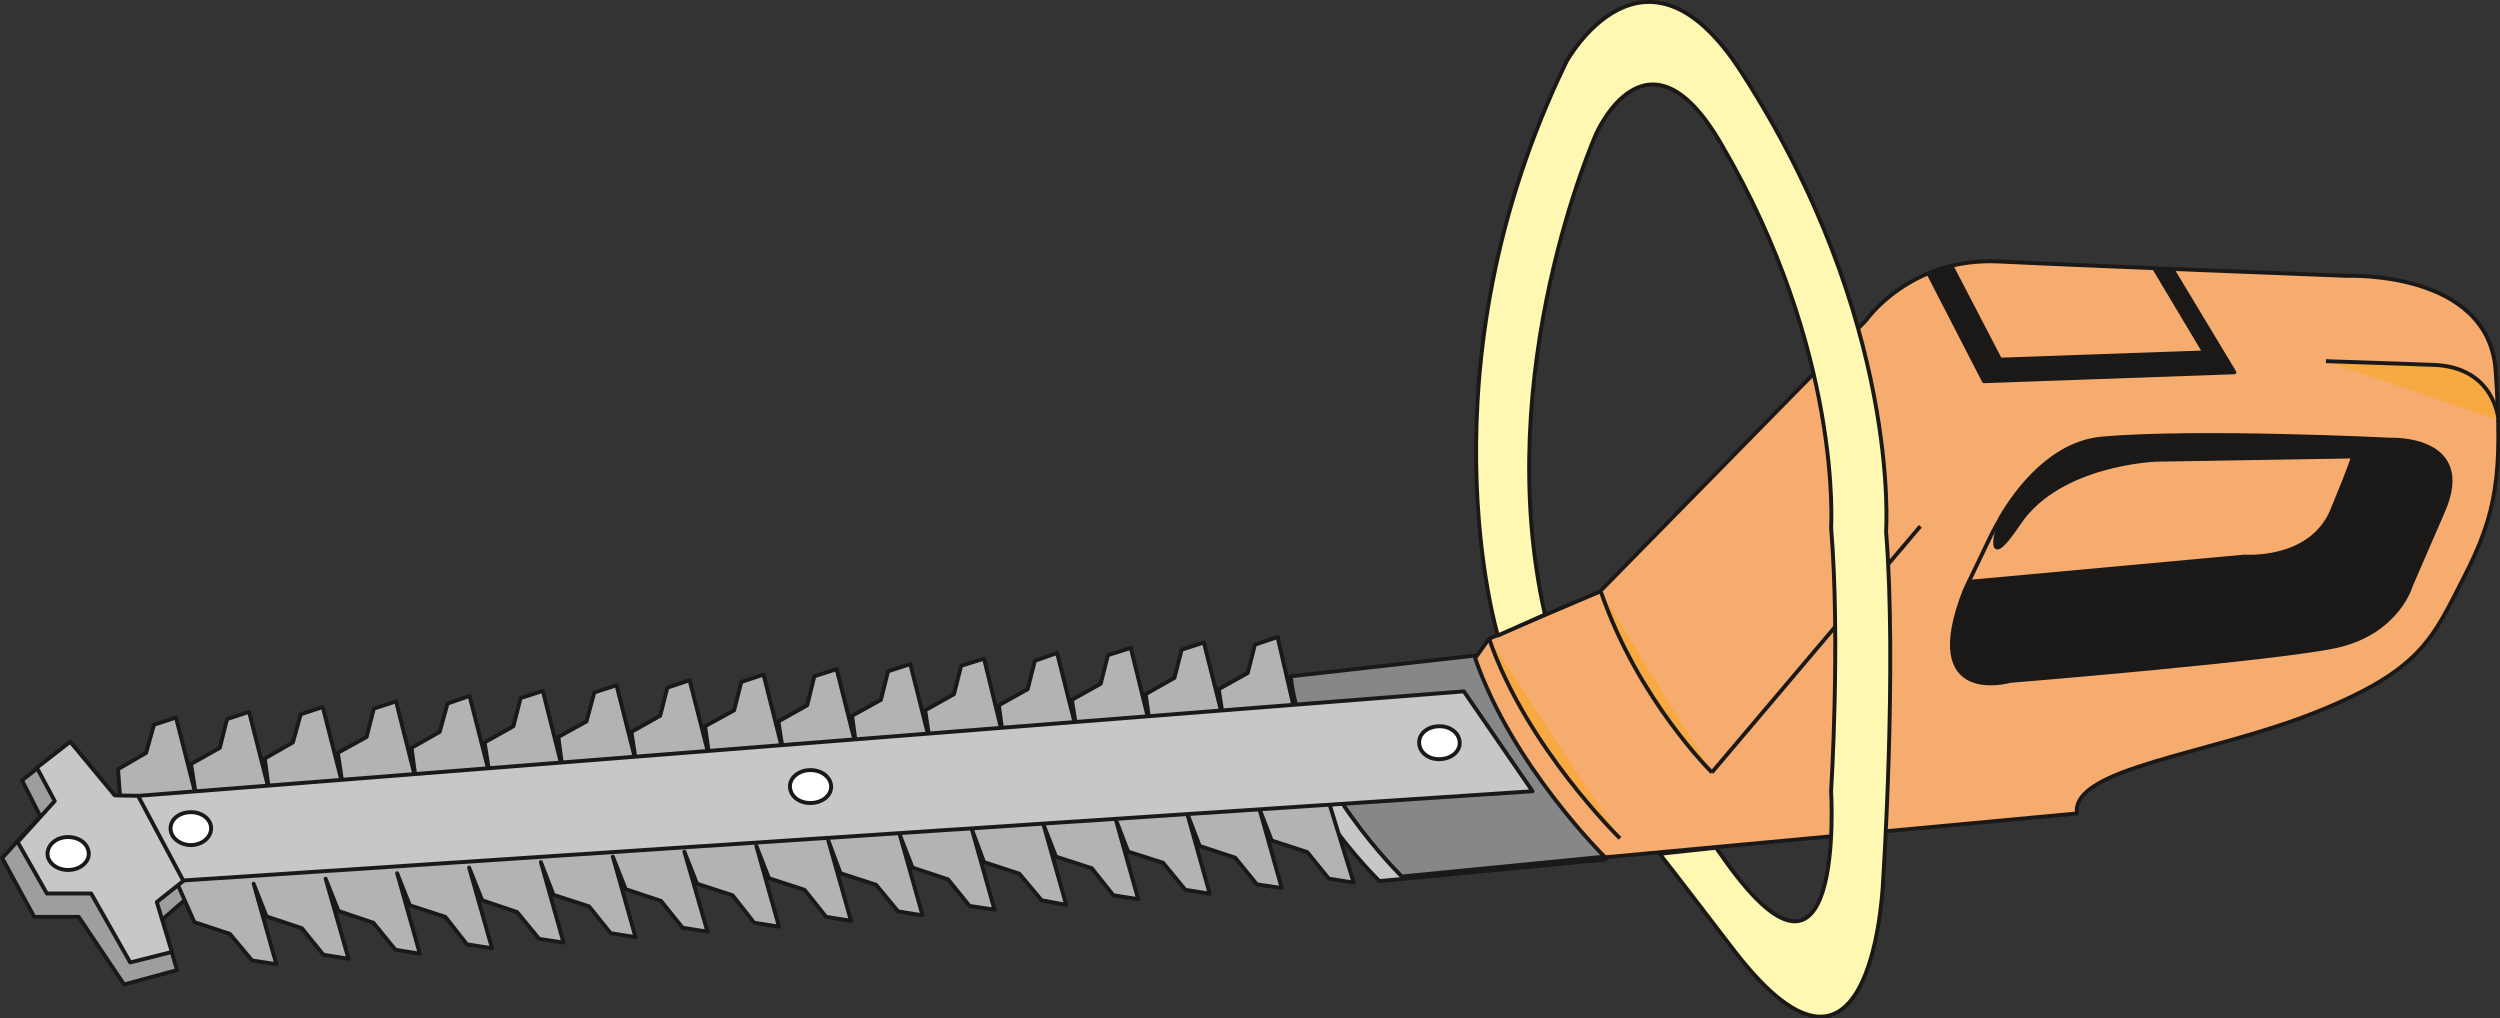 <svg xmlns="http://www.w3.org/2000/svg" version="1.2" width="433.247" height="46.69mm" viewBox="0 0 11463 4669" preserveAspectRatio="xMidYMid" fill-rule="evenodd" stroke-width="28.222" stroke-linejoin="round" xml:space="preserve"><rect x="0" y="0" width="11463" height="4669" fill="#333333" stroke="none"/><defs class="ClipPathGroup"><clipPath id="a" clipPathUnits="userSpaceOnUse"><path d="M0 0h11463v4669H0z"/></clipPath></defs><g class="SlideGroup"><g class="Slide" clip-path="url(#a)"><g class="Page"><g class="com.sun.star.drawing.ClosedBezierShape"><path class="BoundingBox" fill="none" d="M5804 2995h1574v1056H5804z"/><path fill="#C5C7C8" d="m7362 3941-1037 99s-458-443-511-919l1055-116 493 936Z"/><path fill="none" stroke="#1B1918" stroke-width="18" stroke-linejoin="miter" d="m7362 3941-1037 99s-458-443-511-919l1055-116 493 936Z"/></g><g class="com.sun.star.drawing.ClosedBezierShape"><path class="BoundingBox" fill="none" d="M5908 2972h1576v1058H5908z"/><path fill="#868789" d="m7468 3917-1040 102s-457-442-510-918l1057-119 493 935Z"/><path fill="none" stroke="#1B1918" stroke-width="18" stroke-linejoin="miter" d="m7468 3917-1040 102s-457-442-510-918l1057-119 493 935Z"/></g><g class="com.sun.star.drawing.ClosedBezierShape"><path class="BoundingBox" fill="none" d="M6753 1189h4713v2753H6753z"/><path fill="#F7AC6F" d="m6827 2929 508-216 1222-1245s200-289 608-269c406 20 1600 66 1600 66s645-26 678 434c33 473 5 654-142 941s-196 431-683 626c-488 195-1120 254-1095 464l-2163 201s-426-419-596-913l63-89Z"/><path fill="none" stroke="#1B1918" stroke-width="18" stroke-linejoin="miter" d="m6827 2929 508-216 1222-1245s200-289 608-269c406 20 1600 66 1600 66s645-26 678 434c33 473 5 654-142 941s-196 431-683 626c-488 195-1120 254-1095 464l-2163 201s-426-419-596-913l63-89Z"/></g><g class="com.sun.star.drawing.ClosedBezierShape"><path class="BoundingBox" fill="none" d="M10665 1656h793v271h-793z"/><path fill="#F8A941" d="M11456 1926s-15-243-298-253c-336-12-493-17-493-17l791 270Z"/></g><g fill="none" class="com.sun.star.drawing.OpenBezierShape"><path class="BoundingBox" d="M10664 1647h802v281h-802z"/><path stroke="#1B1918" stroke-width="18" stroke-linejoin="miter" d="M11456 1926s-15-243-298-253c-336-12-493-17-493-17"/></g><g class="com.sun.star.drawing.ClosedBezierShape"><path class="BoundingBox" fill="none" d="M9027 2372h150v297h-150z"/><path fill="#FFF" d="m9027 2668 97-202s18-39 51-94l-148 296Z"/></g><g fill="none" class="com.sun.star.drawing.OpenBezierShape"><path class="BoundingBox" d="M9018 2367h166v306h-166z"/><path stroke="#1B1918" stroke-width="18" stroke-linejoin="miter" d="m9027 2668 97-202s18-39 51-94"/></g><g class="com.sun.star.drawing.ClosedBezierShape"><path class="BoundingBox" fill="none" d="M8941 1986h2306v1158H8941z"/><path fill="#1B1918" d="M9174 2372s-97 296 86 23c186-272 626-287 626-287l903-15s0 17-97 251c-100 232-400 208-400 208l-1265 116-18 38c-210 536 208 416 208 416s1215-99 1496-160c282-63 342-279 342-279l148-341c147-341-241-326-241-326s-885-44-1325-5c-227 21-387 231-463 361Z"/><path fill="none" stroke="#1B1918" stroke-width="18" stroke-linejoin="miter" d="M9174 2372s-97 296 86 23c186-272 626-287 626-287l903-15s0 17-97 251c-100 232-400 208-400 208l-1265 116-18 38c-210 536 208 416 208 416s1215-99 1496-160c282-63 342-279 342-279l148-341c147-341-241-326-241-326s-885-44-1325-5c-227 21-387 231-463 361Z"/></g><g class="com.sun.star.drawing.PolyPolygonShape"><path class="BoundingBox" fill="none" d="M-1 3435h883v1091H-1z"/><path fill="#9C9E9F" d="m569 4514 243-66-69-231 127-110-157-389-245 35-203-304-164 129 84 165-175 191 147 270h204l208 310Z"/><path fill="none" stroke="#1B1918" stroke-width="18" stroke-linejoin="miter" d="m569 4514 243-66-69-231 127-110-157-389-245 35-203-304-164 129 84 165-175 191 147 270h204l208 310Z"/></g><g class="com.sun.star.drawing.PolyPolygonShape"><path class="BoundingBox" fill="none" d="M789 3625h5432v809H789z"/><path fill="#B1B3B4" d="m803 4029 88 199 163 54 102 122 111 17-104-369 59 150 162 54 99 122 115 18-105-367 59 148 160 54 101 124 112 18-104-369 58 147 163 53 99 126 115 18-105-370 60 150 160 54 101 123 112 17-104-369 58 150 163 53 99 123 114 18-104-369 59 149 162 54 99 123 114 18-106-367 58 147 163 53 99 126 114 18-104-370 58 148 163 53 99 124 114 18-104-368 56 150 163 53 101 122 112 18-104-369 58 150 163 54 99 122 114 17-104-369 56 151 162 53 102 122 113 21-105-370 58 149 164 53 99 124 114 18-104-369 58 151 160 51 102 124 112 18-104-370 58 151 163 54 99 122 114 17-104-369 58 151 163 53 99 122 114 18-127-412-5277 394Z"/><path fill="none" stroke="#1B1918" stroke-width="18" stroke-linejoin="miter" d="m803 4029 88 199 163 54 102 122 111 17-104-369 59 150 162 54 99 122 115 18-105-367 59 148 160 54 101 124 112 18-104-369 58 147 163 53 99 126 115 18-105-370 60 150 160 54 101 123 112 17-104-369 58 150 163 53 99 123 114 18-104-369 59 149 162 54 99 123 114 18-106-367 58 147 163 53 99 126 114 18-104-370 58 148 163 53 99 124 114 18-104-368 56 150 163 53 101 122 112 18-104-369 58 150 163 54 99 122 114 17-104-369 56 151 162 53 102 122 113 21-105-370 58 149 164 53 99 124 114 18-104-369 58 151 160 51 102 124 112 18-104-370 58 151 163 54 99 122 114 17-104-369 58 151 163 53 99 122 114 18-127-412-5277 394Z"/></g><g class="com.sun.star.drawing.PolyPolygonShape"><path class="BoundingBox" fill="none" d="M531 2909h5434v827H531z"/><path fill="#B1B3B4" d="m556 3725-15-198 129-75 36-129 101-33 92 361-23-148 132-74 33-132 101-33 92 362-20-148 129-74 36-129 101-33 92 361-23-151 132-73 33-130 102-33 91 362-20-149 129-73 36-130 101-35 92 361-23-148 132-74 33-129 102-33 91 362-20-151 129-71 36-133 102-33 91 361-23-147 132-74 33-129 102-34 92 361-21-150 133-73 33-130 102-34 91 362-23-147 132-74 33-133 102-33 91 361-20-147 132-73 33-131 102-33 91 362-23-150 132-74 33-130 105-33 88 361-20-147 132-74 33-130 102-36 91 362-23-147 132-74 33-131 105-33 89 362-21-150 132-75 33-129 102-33 91 362-23-148 133-74 33-130 104-35 94 407-5396 397Z"/><path fill="none" stroke="#1B1918" stroke-width="18" stroke-linejoin="miter" d="m556 3725-15-198 129-75 36-129 101-33 92 361-23-148 132-74 33-132 101-33 92 362-20-148 129-74 36-129 101-33 92 361-23-151 132-73 33-130 102-33 91 362-20-149 129-73 36-130 101-35 92 361-23-148 132-74 33-129 102-33 91 362-20-151 129-71 36-133 102-33 91 361-23-147 132-74 33-129 102-34 92 361-21-150 133-73 33-130 102-34 91 362-23-147 132-74 33-133 102-33 91 361-20-147 132-73 33-131 102-33 91 362-23-150 132-74 33-130 105-33 88 361-20-147 132-74 33-130 102-36 91 362-23-147 132-74 33-131 105-33 89 362-21-150 132-75 33-129 102-33 91 362-23-148 133-74 33-130 104-35 94 407-5396 397Z"/></g><g class="com.sun.star.drawing.PolyPolygonShape"><path class="BoundingBox" fill="none" d="M468 3160h6577v898H468z"/><path fill="#C5C7C8" d="M7027 3628 691 4047l-208-386 6229-491 315 458Z"/><path fill="none" stroke="#1B1918" stroke-width="18" stroke-linejoin="miter" d="M7027 3628 691 4047l-208-386 6229-491 315 458Z"/></g><g class="com.sun.star.drawing.PolyPolygonShape"><path class="BoundingBox" fill="none" d="M69 3388h785v1037H69z"/><path fill="#C5C7C8" d="m597 4413 191-48-69-229 122-97-208-390-107-2-204-246-153 119 82 153-170 188 134 236h203l179 316Z"/><path fill="none" stroke="#1B1918" stroke-width="18" stroke-linejoin="miter" d="m597 4413 191-48-69-229 122-97-208-390-107-2-204-246-153 119 82 153-170 188 134 236h203l179 316Z"/></g><g class="com.sun.star.drawing.ClosedBezierShape"><path class="BoundingBox" fill="none" d="M773 3715h206v170H773z"/><path fill="#FFF" d="M968 3798c0-41-41-74-92-74-54 0-94 33-94 74 0 42 40 75 91 77 54 0 95-35 95-77Z"/><path fill="none" stroke="#1B1918" stroke-width="18" stroke-linejoin="miter" d="M968 3798c0-41-41-74-92-74-54 0-94 33-94 74 0 42 40 75 91 77 54 0 95-35 95-77Z"/></g><g class="com.sun.star.drawing.ClosedBezierShape"><path class="BoundingBox" fill="none" d="M3613 3522h208v170h-208z"/><path fill="#FFF" d="M3811 3608c0-44-43-77-95-77-51 0-94 33-94 74 0 44 40 77 94 77 52 0 95-33 95-74Z"/><path fill="none" stroke="#1B1918" stroke-width="18" stroke-linejoin="miter" d="M3811 3608c0-44-43-77-95-77-51 0-94 33-94 74 0 44 40 77 94 77 52 0 95-33 95-74Z"/></g><g class="com.sun.star.drawing.ClosedBezierShape"><path class="BoundingBox" fill="none" d="M6498 3321h205v170h-205z"/><path fill="#FFF" d="M6693 3407c0-44-41-77-92-77-54 0-94 33-94 74 0 44 40 77 91 77 54 0 95-33 95-74Z"/><path fill="none" stroke="#1B1918" stroke-width="18" stroke-linejoin="miter" d="M6693 3407c0-44-41-77-92-77-54 0-94 33-94 74 0 44 40 77 91 77 54 0 95-33 95-74Z"/></g><g class="com.sun.star.drawing.ClosedBezierShape"><path class="BoundingBox" fill="none" d="M209 3829h208v170H209z"/><path fill="#FFF" d="M407 3915c0-42-40-77-95-77-51 0-94 33-94 77 0 41 43 74 94 74 52 0 95-33 95-74Z"/><path fill="none" stroke="#1B1918" stroke-width="18" stroke-linejoin="miter" d="M407 3915c0-42-40-77-95-77-51 0-94 33-94 77 0 41 43 74 94 74 52 0 95-33 95-74Z"/></g><g class="com.sun.star.drawing.ClosedBezierShape"><path class="BoundingBox" fill="none" d="M6828 2929h601v916h-601z"/><path fill="#F8A941" d="M7428 3844s-430-419-600-915l600 915Z"/></g><g fill="none" class="com.sun.star.drawing.OpenBezierShape"><path class="BoundingBox" d="M6819 2926h617v926h-617z"/><path stroke="#1B1918" stroke-width="18" stroke-linejoin="miter" d="M7428 3844s-430-419-600-915"/></g><g class="com.sun.star.drawing.PolyPolygonShape"><path class="BoundingBox" fill="none" d="M8831 1213h1431v546H8831z"/><path fill="#1B1918" d="m9878 1231 230 385-937 33-221-425-106 33 253 491 1148-41-282-468-85-8Z"/><path fill="none" stroke="#1B1918" stroke-width="18" stroke-linejoin="miter" d="m9878 1231 230 385-937 33-221-425-106 33 253 491 1148-41-282-468-85-8Z"/></g><g class="com.sun.star.drawing.PolyPolygonShape"><path class="BoundingBox" fill="none" d="M7849 2413h957v1130h-957z"/></g><g fill="none" class="com.sun.star.drawing.LineShape"><path class="BoundingBox" d="M7842 2407h971v1142h-971z"/><path stroke="#1B1918" stroke-width="18" stroke-linejoin="miter" d="m7849 3542 956-1129"/></g><g class="com.sun.star.drawing.ClosedBezierShape"><path class="BoundingBox" fill="none" d="M7341 2715h510v828h-510z"/><path fill="#F8A941" d="M7850 3542s-338-331-509-827l509 827Z"/></g><g fill="none" class="com.sun.star.drawing.OpenBezierShape"><path class="BoundingBox" d="M7332 2712h526v838h-526z"/><path stroke="#1B1918" stroke-width="18" stroke-linejoin="miter" d="M7850 3542s-338-331-509-827"/></g><g class="com.sun.star.drawing.ClosedBezierShape"><path class="BoundingBox" fill="none" d="M6759 0h1919v4672H6759z"/><path fill="#FFF8B2" d="M7610 3915c92 117 206 267 348 452 641 823 677-340 677-340s63-968 13-1590c0 0 71-969-662-2104-447-698-803-51-803-51-685 1410-315 2632-315 2632l216-96c-252-1111 234-2203 234-2203s234-541 574 45c557 950 504 1759 504 1759 43 521 0 1209 0 1209s69 1125-509 285c-7-8-13-18-18-26l-259 28Z"/><path fill="none" stroke="#1B1918" stroke-width="18" stroke-linejoin="miter" d="M7610 3915c92 117 206 267 348 452 641 823 677-340 677-340s63-968 13-1590c0 0 71-969-662-2104-447-698-803-51-803-51-685 1410-315 2632-315 2632l216-96c-252-1111 234-2203 234-2203s234-541 574 45c557 950 504 1759 504 1759 43 521 0 1209 0 1209s69 1125-509 285c-7-8-13-18-18-26l-259 28Z"/></g></g></g></g></svg>
